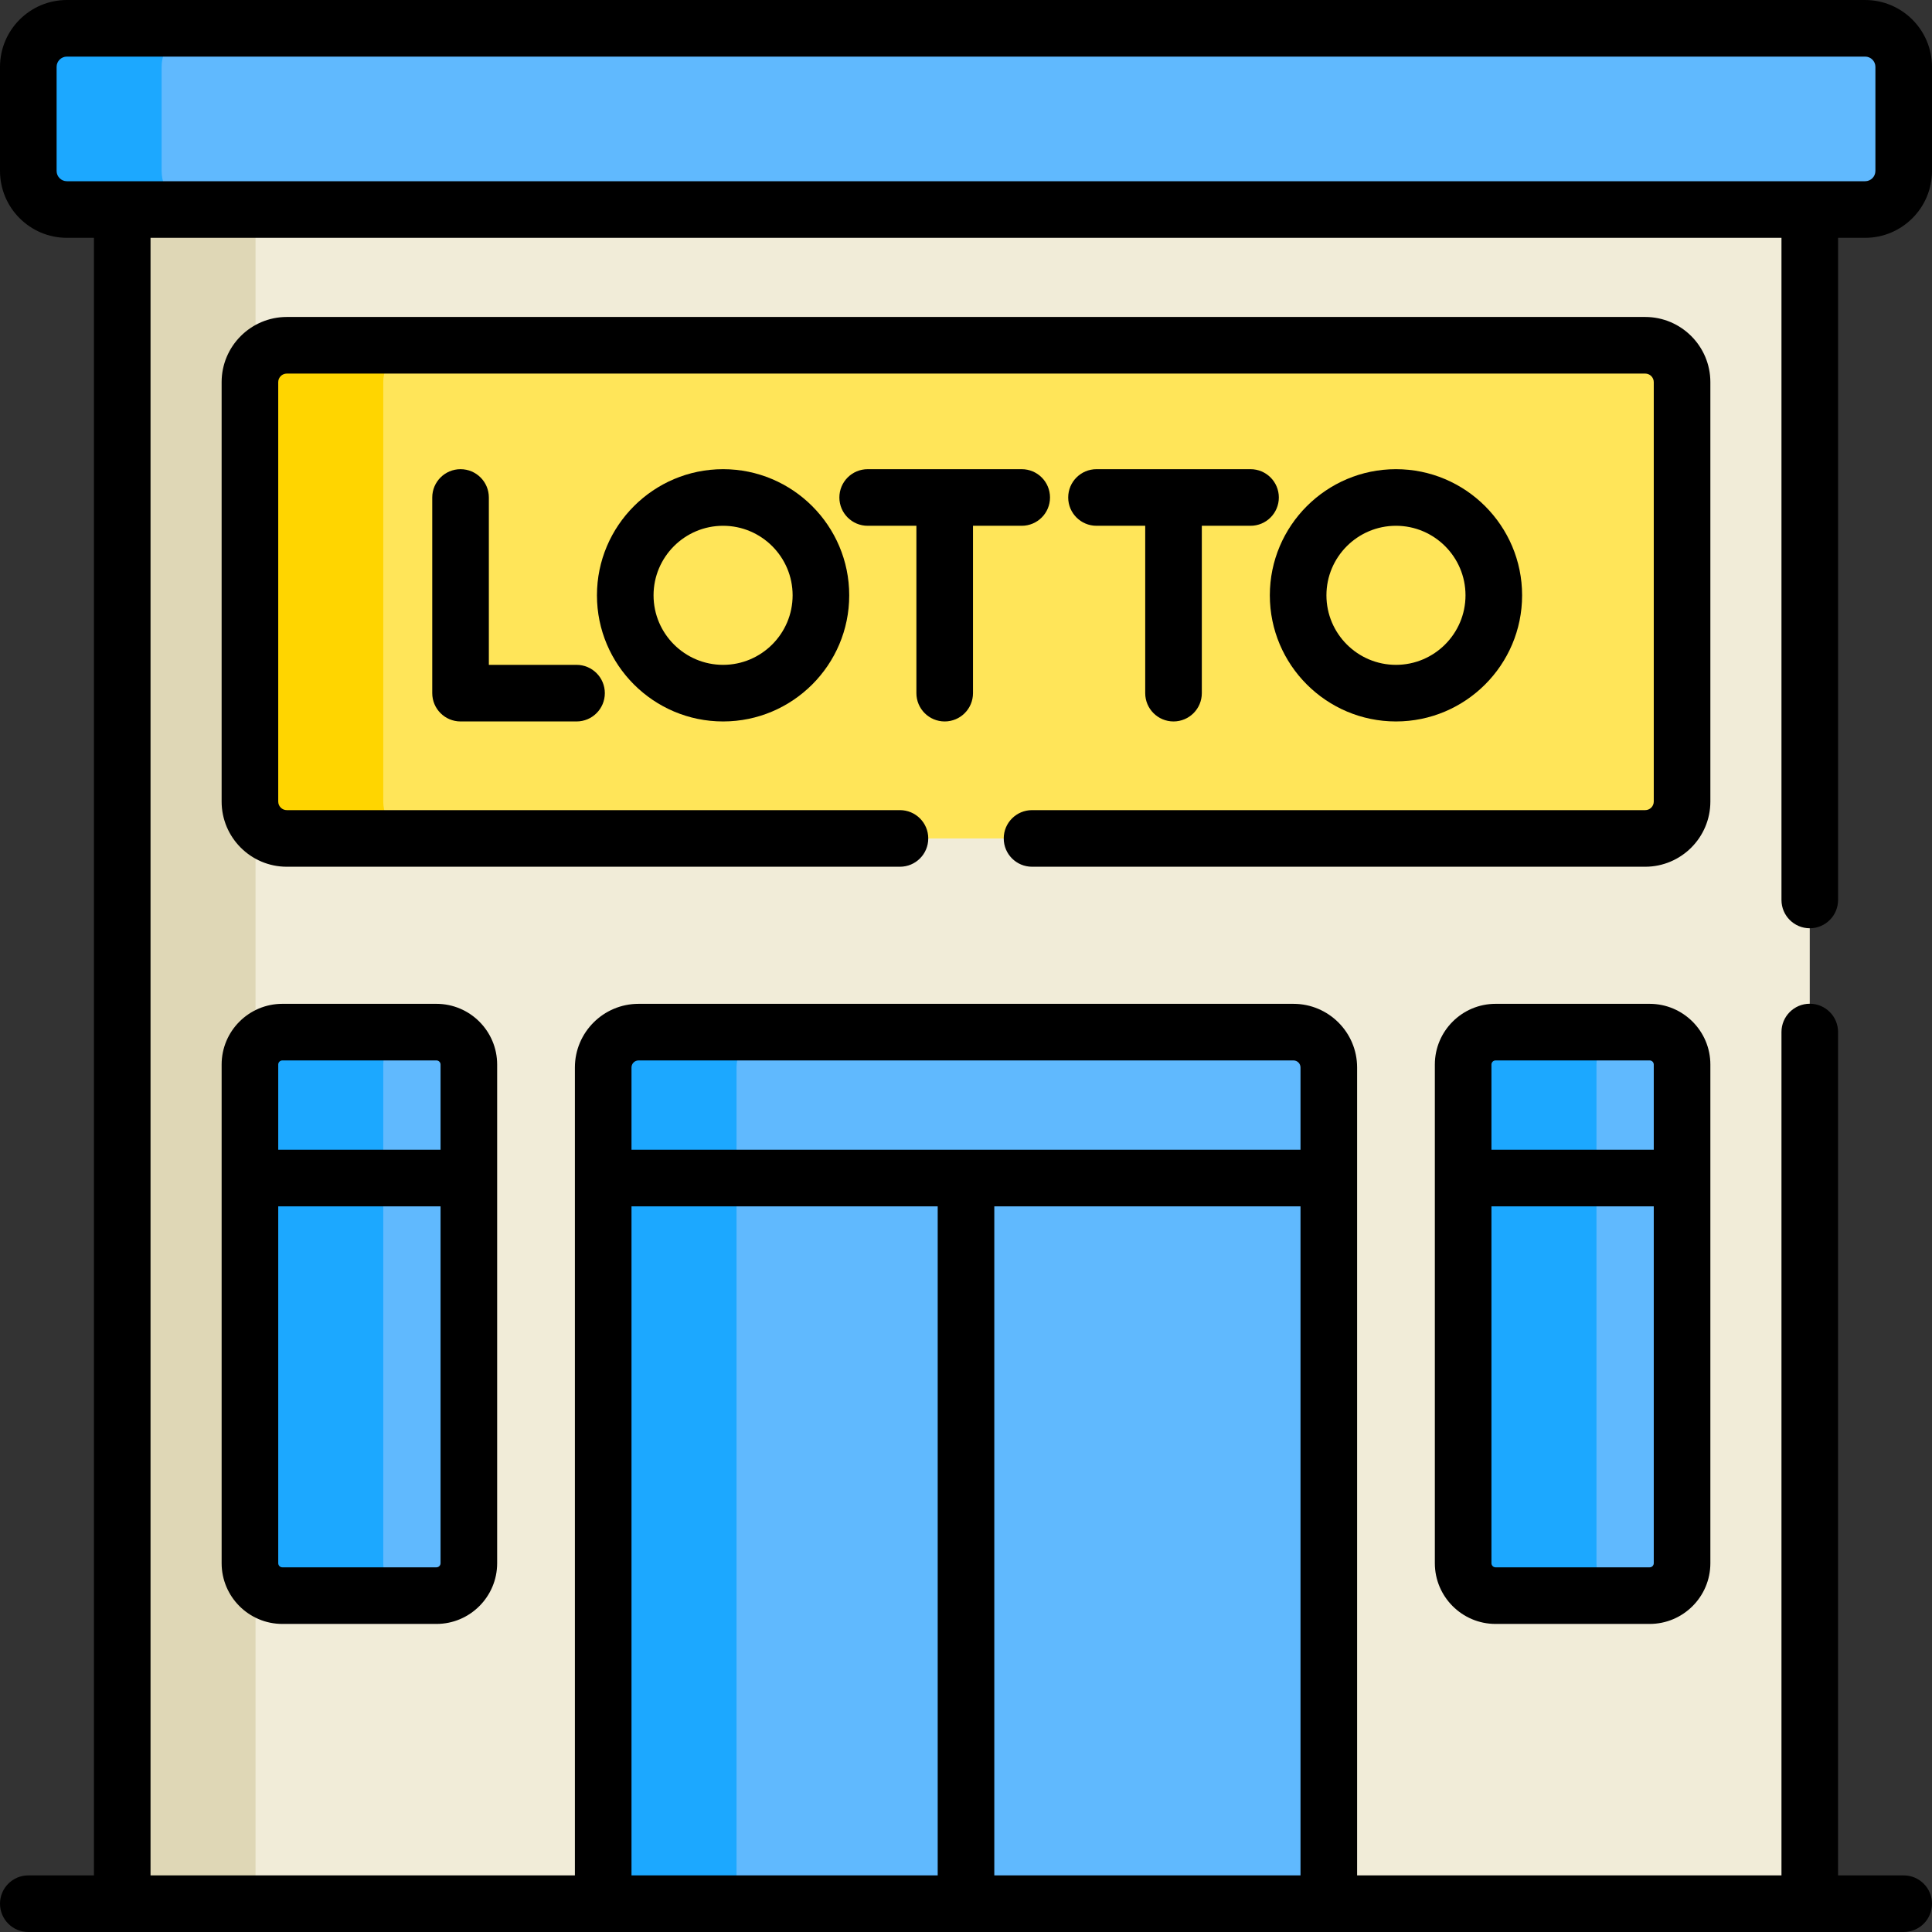 <?xml version="1.0"?>
<svg xmlns="http://www.w3.org/2000/svg" xmlns:xlink="http://www.w3.org/1999/xlink" xmlns:svgjs="http://svgjs.com/svgjs" version="1.1" width="512" height="512" x="0" y="0" viewBox="0 0 512 512" style="enable-background:new 0 0 512 512" xml:space="preserve" class=""><rect x="0" y="0" width="512" height="512" fill="#333333" stroke="none"/><g><g xmlns="http://www.w3.org/2000/svg"><g><path d="m470.762 49.501h-430.244l-.699.518 11.365 9.256h12.75v445.225h415.671v-448.975z" fill="#f1ecd8" data-original="#ed5469" style="" class=""/><path d="m75.851 49.501h-35.333l-8.127 6.024v448.975h35.333v-448.975z" fill="#dfd7b6" data-original="#e63850" style="" class=""/><path d="m435.993 91.5h-329.794l-7.765 8.275v117.5l5.764 4.917h331.795c5.395 0 9.769-4.374 9.769-9.769v-111.154c0-5.395-4.374-9.769-9.769-9.769z" fill="#ffe559" data-original="#ffe559" style="" class=""/><path d="m101.567 212.423v-111.154c0-5.396 4.374-9.769 9.77-9.769h-35.334c-5.396 0-9.77 4.374-9.77 9.769v111.153c0 5.395 4.374 9.769 9.77 9.769h35.333c-5.395.001-9.769-4.373-9.769-9.768z" fill="#ffd500" data-original="#ffd500" style="" class=""/><path d="m342.78 273.525h-144.196l-7.4 6.167v224.808h160.962v-221.608c0-5.173-4.193-9.367-9.366-9.367z" fill="#60b9fe" data-original="#60b9fe" style="" class=""/><path d="m204.55 273.525h-35.333c-5.173 0-9.367 4.194-9.367 9.367v221.608h35.333v-221.607c0-5.174 4.194-9.368 9.367-9.368z" fill="#1ca8ff" data-original="#1ca8ff" style="" class=""/><path d="m437.171 273.525h-12.285l-5.452 6.25v137.75l5.333 5.333h12.404c4.745 0 8.591-3.846 8.591-8.591v-132.151c0-4.744-3.846-8.591-8.591-8.591z" fill="#60b9fe" data-original="#60b9fe" style="" class=""/><path d="m423.08 414.268v-132.152c0-4.745 3.847-8.591 8.591-8.591h-35.333c-4.745 0-8.591 3.846-8.591 8.591v132.151c0 4.745 3.847 8.591 8.591 8.591h35.333c-4.745.001-8.591-3.846-8.591-8.59z" fill="#1ca8ff" data-original="#1ca8ff" style="" class=""/><path d="m115.658 273.525h-14.413l-2.811 3.475v142.025l5.186 3.833h12.038c4.745 0 8.591-3.846 8.591-8.591v-132.151c0-4.744-3.846-8.591-8.591-8.591z" fill="#60b9fe" data-original="#60b9fe" style="" class=""/><path d="m101.567 414.268v-132.152c0-4.745 3.847-8.591 8.591-8.591h-35.333c-4.745 0-8.591 3.846-8.591 8.591v132.151c0 4.745 3.847 8.591 8.591 8.591h35.333c-4.745.001-8.591-3.846-8.591-8.59z" fill="#1ca8ff" data-original="#1ca8ff" style="" class=""/><path d="m494.276 7.5h-447.644l-7.448 5.275v36.726l7.396 6.024h447.696c5.645 0 10.222-4.576 10.222-10.222v-27.581c0-5.646-4.577-10.222-10.222-10.222z" fill="#60b9fe" data-original="#60b9fe" style="" class=""/><path d="m42.831 45.304v-27.582c0-5.645 4.576-10.222 10.222-10.222h-35.333c-5.646 0-10.222 4.576-10.222 10.222v27.582c0 5.645 4.576 10.222 10.222 10.222h35.333c-5.646-.001-10.222-4.577-10.222-10.222z" fill="#1ca8ff" data-original="#1ca8ff" style="" class=""/></g><g><path d="m494.278 0h-476.556c-9.772 0-17.722 7.95-17.722 17.722v27.582c0 9.771 7.95 17.722 17.722 17.722h7.171v433.974h-17.393c-4.143 0-7.5 3.357-7.5 7.5s3.357 7.5 7.5 7.5h497c4.143 0 7.5-3.357 7.5-7.5s-3.357-7.5-7.5-7.5h-17.393v-223.5c0-4.143-3.357-7.5-7.5-7.5s-7.5 3.357-7.5 7.5v223.5h-112.459c0-8.083 0-206.694 0-214.108 0-9.3-7.566-16.866-16.866-16.866h-173.563c-9.301 0-16.867 7.566-16.867 16.867v214.107h-112.459v-433.975h432.215v175.475c0 4.143 3.357 7.5 7.5 7.5s7.5-3.357 7.5-7.5v-175.475h7.171c9.771 0 17.722-7.95 17.722-17.722v-27.581c-.001-9.772-7.951-17.722-17.723-17.722zm-230.778 497v-177.308h81.148v177.308zm-96.148-214.107c0-1.029.838-1.867 1.867-1.867h173.563c1.029 0 1.866.837 1.866 1.866v21.801h-177.296zm0 36.799h81.148v177.308h-81.148zm329.648-274.388c0 1.501-1.221 2.722-2.722 2.722-23.004 0-449.499 0-476.557 0-1.501 0-2.722-1.221-2.722-2.722v-27.582c.001-1.501 1.222-2.722 2.723-2.722h476.557c1.501 0 2.722 1.221 2.722 2.722v27.582z" fill="#000000" data-original="#000000" style="" class=""/><path d="m74.827 266.025c-8.873 0-16.092 7.219-16.092 16.091v132.151c0 8.872 7.219 16.091 16.092 16.091h40.833c8.872 0 16.091-7.219 16.091-16.091 0-1.322 0-130.833 0-132.151 0-8.872-7.219-16.091-16.091-16.091zm40.833 149.333h-40.833c-.602 0-1.092-.489-1.092-1.091v-94.575h43.016v94.575c0 .602-.489 1.091-1.091 1.091zm1.091-133.242v22.576h-43.016v-22.576c0-.602.49-1.091 1.092-1.091h40.833c.602 0 1.091.49 1.091 1.091z" fill="#000000" data-original="#000000" style="" class=""/><path d="m396.34 266.025c-8.872 0-16.091 7.219-16.091 16.091v132.151c0 8.872 7.219 16.091 16.091 16.091h40.833c8.873 0 16.092-7.219 16.092-16.091 0-1.322 0-130.833 0-132.151 0-8.872-7.219-16.091-16.092-16.091zm40.833 149.333h-40.833c-.602 0-1.091-.489-1.091-1.091v-94.575h43.016v94.575c0 .602-.491 1.091-1.092 1.091zm1.092-133.242v22.576h-43.016v-22.576c0-.602.489-1.091 1.091-1.091h40.833c.601 0 1.092.49 1.092 1.091z" fill="#000000" data-original="#000000" style="" class=""/><path d="m122.051 124.338c-4.143 0-7.5 3.357-7.5 7.5v51.854c0 4.143 3.357 7.5 7.5 7.5h30.736c4.143 0 7.5-3.357 7.5-7.5s-3.357-7.5-7.5-7.5h-23.236v-44.354c0-4.143-3.358-7.5-7.5-7.5z" fill="#000000" data-original="#000000" style="" class=""/><path d="m191.625 191.192c18.432 0 33.428-14.996 33.428-33.428s-14.996-33.427-33.428-33.427-33.427 14.995-33.427 33.427 14.995 33.428 33.427 33.428zm0-51.854c10.161 0 18.428 8.267 18.428 18.427 0 10.161-8.267 18.428-18.428 18.428-10.16 0-18.427-8.267-18.427-18.428s8.267-18.427 18.427-18.427z" fill="#000000" data-original="#000000" style="" class=""/><path d="m369.946 191.192c18.432 0 33.427-14.996 33.427-33.428s-14.995-33.427-33.427-33.427-33.428 14.995-33.428 33.427 14.997 33.428 33.428 33.428zm0-51.854c10.16 0 18.427 8.267 18.427 18.427 0 10.161-8.267 18.428-18.427 18.428-10.161 0-18.428-8.267-18.428-18.428.001-10.161 8.267-18.427 18.428-18.427z" fill="#000000" data-original="#000000" style="" class=""/><path d="m250.354 191.192c4.143 0 7.5-3.357 7.5-7.5v-44.354h12.91c4.143 0 7.5-3.357 7.5-7.5s-3.357-7.5-7.5-7.5h-40.821c-4.143 0-7.5 3.357-7.5 7.5s3.357 7.5 7.5 7.5h12.911v44.354c0 4.143 3.358 7.5 7.5 7.5z" fill="#000000" data-original="#000000" style="" class=""/><path d="m331.405 124.338h-40.821c-4.143 0-7.5 3.357-7.5 7.5s3.357 7.5 7.5 7.5h12.91v44.354c0 4.143 3.357 7.5 7.5 7.5s7.5-3.357 7.5-7.5v-44.354h12.911c4.143 0 7.5-3.357 7.5-7.5s-3.357-7.5-7.5-7.5z" fill="#000000" data-original="#000000" style="" class=""/><path d="m453.265 101.27c0-9.522-7.747-17.27-17.27-17.27h-359.99c-9.522 0-17.27 7.747-17.27 17.27v111.153c0 9.522 7.747 17.27 17.27 17.27h162.495c4.143 0 7.5-3.357 7.5-7.5s-3.357-7.5-7.5-7.5h-162.495c-1.251 0-2.27-1.019-2.27-2.27v-111.153c0-1.251 1.019-2.27 2.27-2.27h359.99c1.251 0 2.27 1.019 2.27 2.27v111.153c0 1.251-1.019 2.27-2.27 2.27h-162.495c-4.143 0-7.5 3.357-7.5 7.5s3.357 7.5 7.5 7.5h162.495c9.522 0 17.27-7.747 17.27-17.27z" fill="#000000" data-original="#000000" style="" class=""/></g></g></g></svg>
